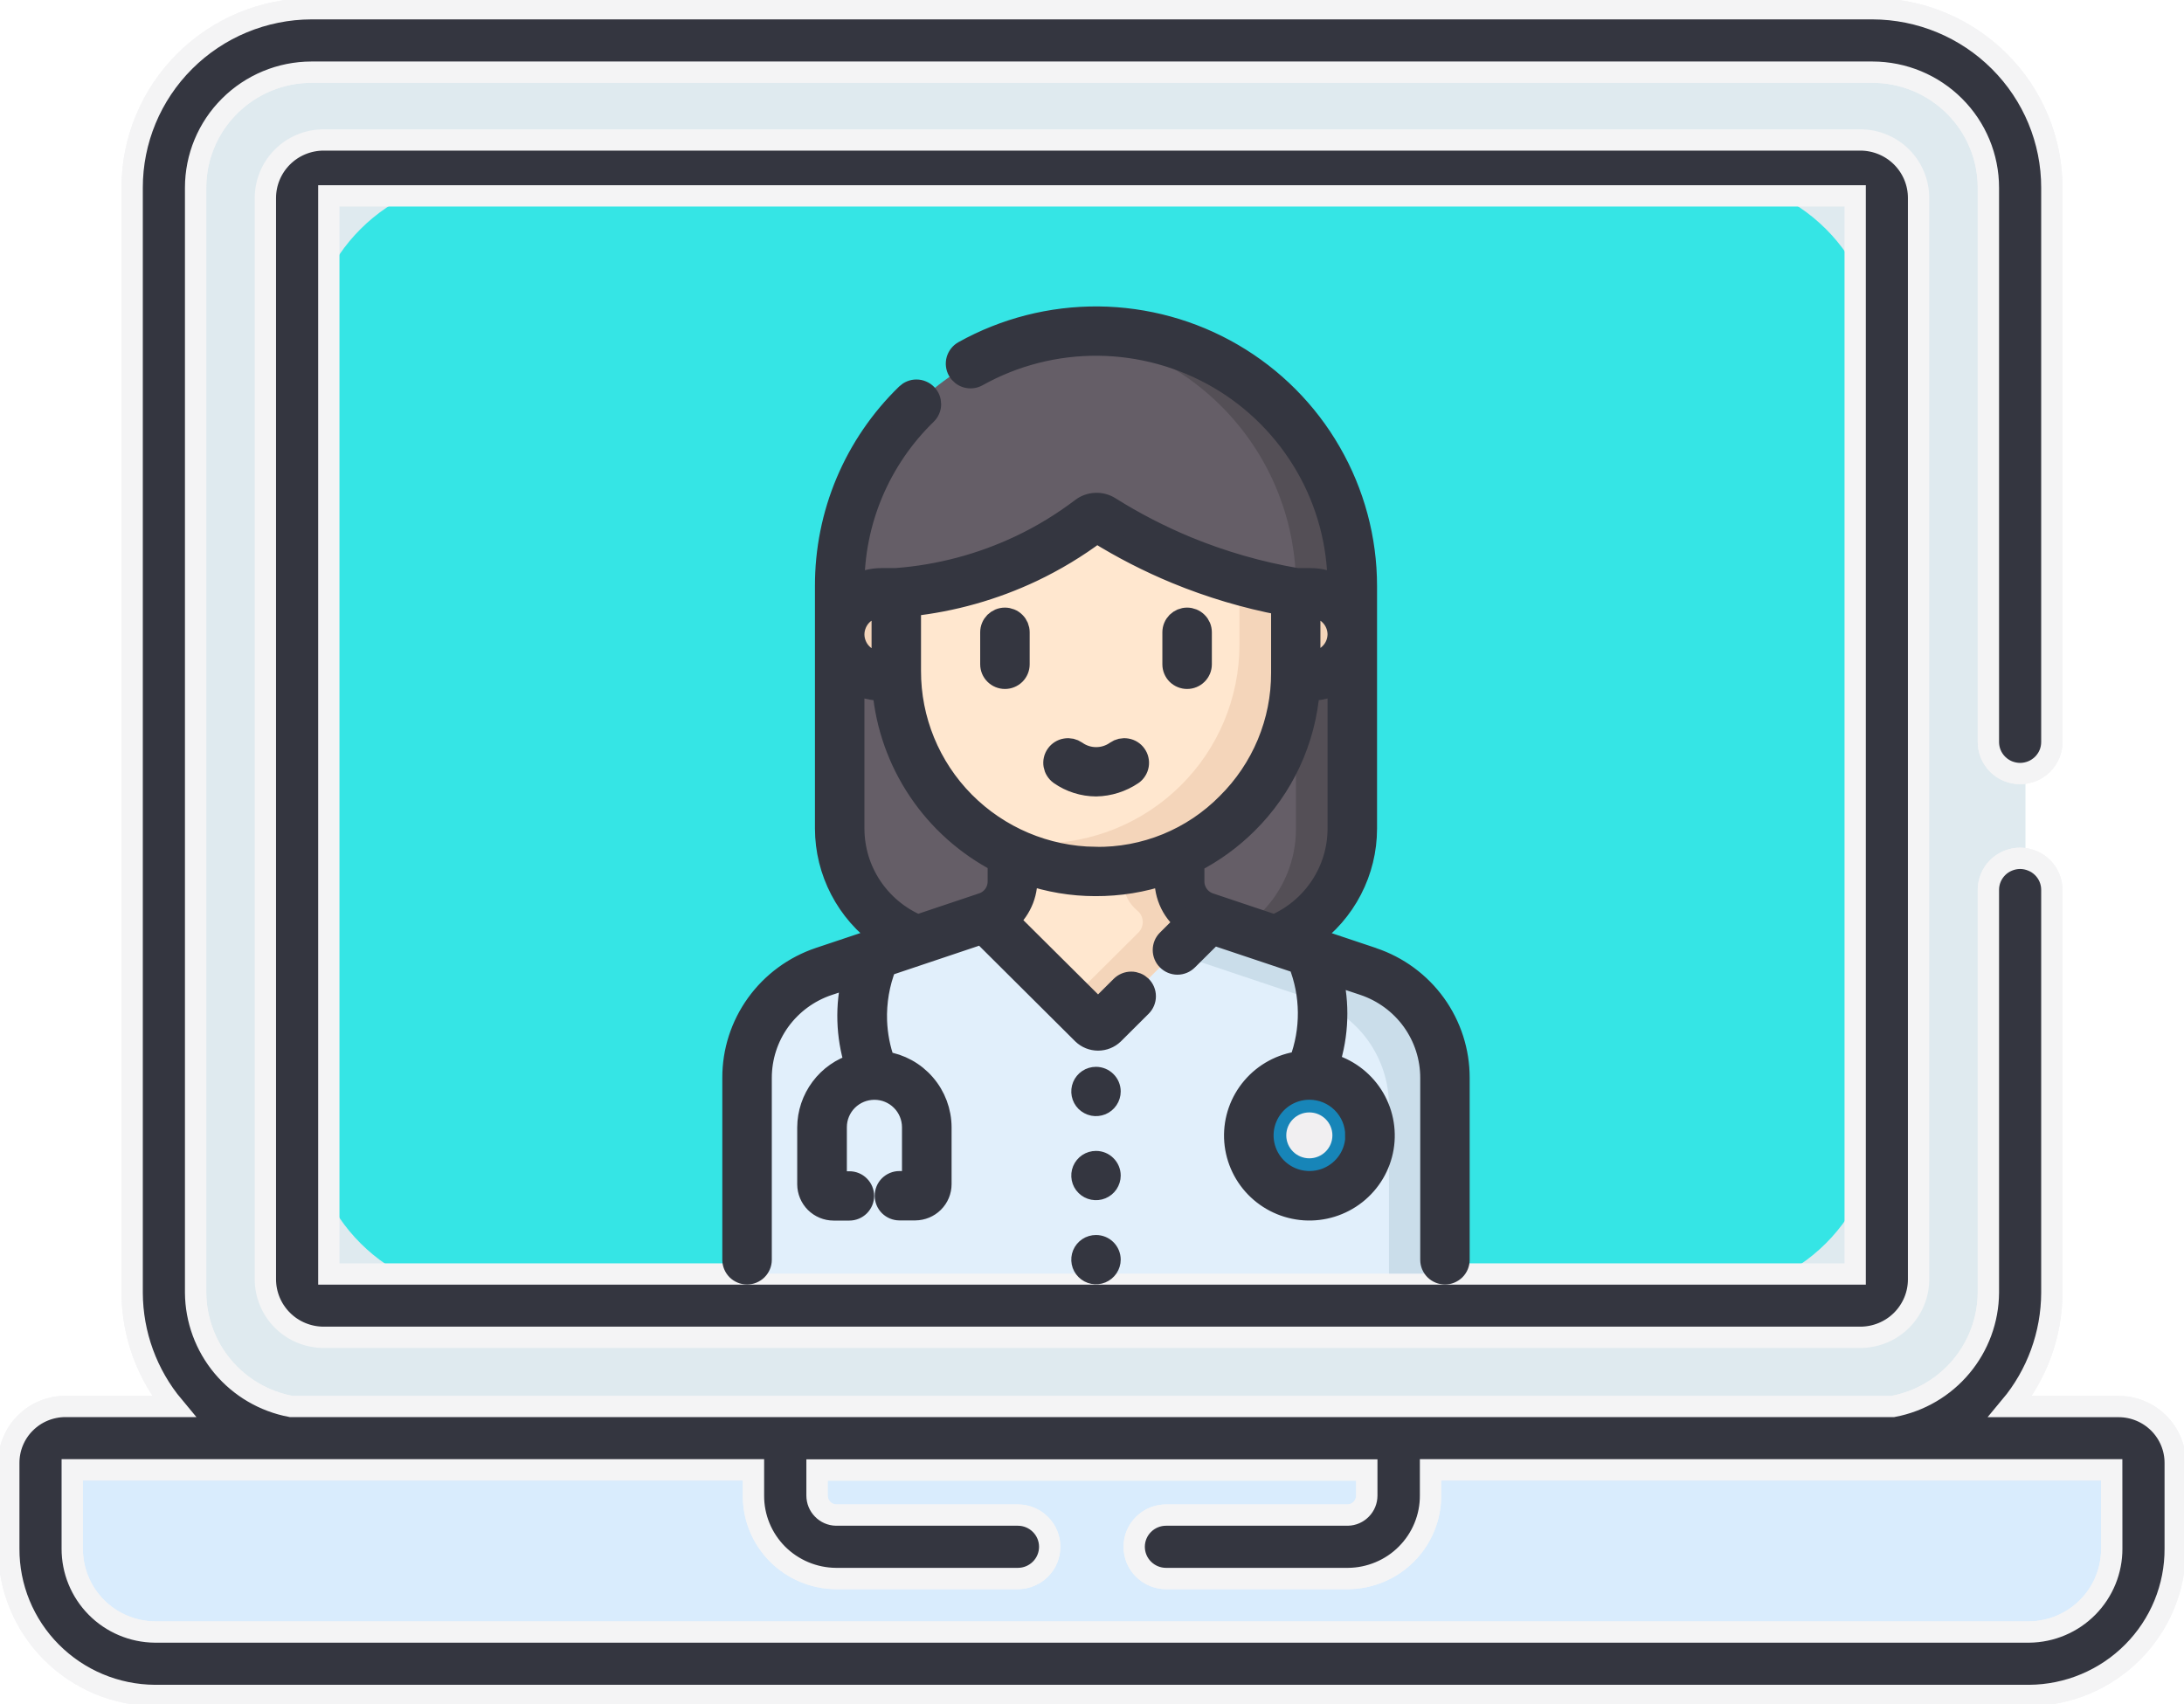 <svg width="41" height="32" viewBox="0 0 41 32" fill="none" xmlns="http://www.w3.org/2000/svg">
<g clip-path="url(#clip0_1_74)">
<path d="M0.635 27.082H40.41V28.534C40.41 29.303 40.102 30.041 39.555 30.584C39.008 31.128 38.267 31.434 37.494 31.434H5.008C3.848 31.434 2.736 30.975 1.916 30.159C1.095 29.343 0.635 28.236 0.635 27.082Z" fill="#D9ECFD"/>
<path d="M34.724 0.564H6.719C4.896 0.564 3.419 2.034 3.419 3.848V23.403C3.419 25.216 4.896 26.687 6.719 26.687H34.724C36.546 26.687 38.024 25.216 38.024 23.403V3.848C38.024 2.034 36.546 0.564 34.724 0.564Z" fill="#DFEAEF"/>
<path d="M31.94 3.335H9.106C7.283 3.335 5.806 4.805 5.806 6.619V21.028C5.806 22.841 7.283 24.312 9.106 24.312H31.94C33.763 24.312 35.24 22.841 35.24 21.028V6.619C35.24 4.805 33.763 3.335 31.94 3.335Z" fill="#35E5E5"/>
<path d="M6.074 25.111H34.926C35.216 25.11 35.494 24.995 35.698 24.791C35.903 24.586 36.018 24.309 36.017 24.021V3.718C36.018 3.43 35.903 3.153 35.698 2.948C35.494 2.744 35.216 2.629 34.926 2.628H6.074C5.784 2.629 5.506 2.744 5.302 2.948C5.097 3.153 4.982 3.43 4.982 3.718C4.982 5.074 4.982 23.457 4.982 24.021C4.982 24.309 5.097 24.586 5.302 24.791C5.506 24.995 5.784 25.11 6.074 25.111ZM34.827 3.678V23.922H6.173V3.678H34.827Z" fill="#343640" stroke="#F4F4F5" stroke-width="0.4"/>
<path d="M39.777 26.411H37.74C38.241 25.811 38.516 25.056 38.519 24.276V16.71C38.519 16.632 38.504 16.555 38.474 16.483C38.444 16.411 38.4 16.346 38.345 16.291C38.289 16.236 38.224 16.192 38.151 16.163C38.079 16.133 38.002 16.117 37.923 16.117C37.845 16.117 37.768 16.133 37.695 16.163C37.623 16.192 37.557 16.236 37.502 16.291C37.447 16.346 37.403 16.411 37.373 16.483C37.343 16.555 37.328 16.632 37.328 16.71V24.275C37.324 24.781 37.144 25.271 36.818 25.66C36.492 26.05 36.041 26.314 35.541 26.409H5.459C4.959 26.314 4.507 26.05 4.181 25.66C3.856 25.271 3.676 24.781 3.672 24.275V3.525C3.672 2.951 3.9 2.4 4.308 1.993C4.715 1.586 5.268 1.356 5.845 1.355H35.154C35.732 1.356 36.285 1.586 36.692 1.993C37.1 2.4 37.328 2.951 37.328 3.525V13.932C37.328 14.01 37.343 14.087 37.373 14.159C37.403 14.231 37.447 14.296 37.502 14.351C37.557 14.406 37.623 14.45 37.695 14.48C37.768 14.509 37.845 14.525 37.923 14.525C38.002 14.525 38.079 14.509 38.151 14.48C38.224 14.45 38.289 14.406 38.345 14.351C38.4 14.296 38.444 14.231 38.474 14.159C38.504 14.087 38.519 14.01 38.519 13.932V3.525C38.52 2.636 38.166 1.783 37.535 1.153C36.904 0.522 36.048 0.167 35.154 0.164H5.845C4.952 0.167 4.096 0.522 3.465 1.153C2.834 1.783 2.48 2.636 2.481 3.525V24.275C2.484 25.055 2.759 25.809 3.26 26.409H1.223C0.941 26.411 0.671 26.523 0.473 26.723C0.274 26.922 0.164 27.192 0.165 27.472V29.076C0.161 29.804 0.448 30.503 0.962 31.02C1.476 31.538 2.175 31.831 2.906 31.836H38.094C38.825 31.831 39.524 31.538 40.038 31.02C40.552 30.503 40.839 29.804 40.835 29.076V27.472C40.836 27.192 40.725 26.923 40.527 26.724C40.328 26.525 40.059 26.412 39.777 26.411ZM39.644 29.076C39.646 29.489 39.484 29.885 39.194 30.179C38.904 30.473 38.508 30.641 38.094 30.645H2.906C2.492 30.641 2.096 30.473 1.806 30.179C1.516 29.885 1.354 29.489 1.356 29.076V27.599H14.145V28.08C14.142 28.491 14.304 28.886 14.594 29.179C14.885 29.471 15.28 29.637 15.693 29.64H19.108C19.267 29.64 19.419 29.577 19.531 29.465C19.643 29.354 19.706 29.202 19.706 29.044C19.706 28.887 19.643 28.735 19.531 28.624C19.419 28.512 19.267 28.449 19.108 28.449H15.695C15.599 28.447 15.508 28.407 15.442 28.338C15.375 28.27 15.338 28.178 15.338 28.083V27.602H25.659V28.083C25.659 28.178 25.622 28.27 25.555 28.338C25.488 28.407 25.398 28.447 25.302 28.449H21.89C21.732 28.449 21.579 28.512 21.467 28.624C21.355 28.735 21.292 28.887 21.292 29.044C21.292 29.202 21.355 29.354 21.467 29.465C21.579 29.577 21.732 29.64 21.89 29.64H25.305C25.51 29.639 25.712 29.597 25.901 29.518C26.09 29.439 26.261 29.324 26.404 29.179C26.548 29.034 26.662 28.863 26.739 28.674C26.817 28.485 26.856 28.284 26.855 28.08V27.599H39.643L39.644 29.076Z" fill="#343640" stroke="#F4F4F5" stroke-width="0.4"/>
<path d="M39.777 26.411H37.74C38.241 25.811 38.516 25.056 38.519 24.276V16.71C38.519 16.632 38.504 16.555 38.474 16.483C38.444 16.411 38.4 16.346 38.345 16.291C38.289 16.236 38.224 16.192 38.151 16.163C38.079 16.133 38.002 16.117 37.923 16.117C37.845 16.117 37.768 16.133 37.695 16.163C37.623 16.192 37.557 16.236 37.502 16.291C37.447 16.346 37.403 16.411 37.373 16.483C37.343 16.555 37.328 16.632 37.328 16.71V24.275C37.324 24.781 37.144 25.271 36.818 25.66C36.492 26.05 36.041 26.314 35.541 26.409H5.459C4.959 26.314 4.507 26.05 4.181 25.66C3.856 25.271 3.676 24.781 3.672 24.275V3.525C3.672 2.951 3.9 2.4 4.308 1.993C4.715 1.586 5.268 1.356 5.845 1.355H35.154C35.732 1.356 36.285 1.586 36.692 1.993C37.1 2.4 37.328 2.951 37.328 3.525V13.932C37.328 14.01 37.343 14.087 37.373 14.159C37.403 14.231 37.447 14.296 37.502 14.351C37.557 14.406 37.623 14.45 37.695 14.48C37.768 14.509 37.845 14.525 37.923 14.525C38.002 14.525 38.079 14.509 38.151 14.48C38.224 14.45 38.289 14.406 38.345 14.351C38.4 14.296 38.444 14.231 38.474 14.159C38.504 14.087 38.519 14.01 38.519 13.932V3.525C38.52 2.636 38.166 1.783 37.535 1.153C36.904 0.522 36.048 0.167 35.154 0.164H5.845C4.952 0.167 4.096 0.522 3.465 1.153C2.834 1.783 2.48 2.636 2.481 3.525V24.275C2.484 25.055 2.759 25.809 3.26 26.409H1.223C0.941 26.411 0.671 26.523 0.473 26.723C0.274 26.922 0.164 27.192 0.165 27.472V29.076C0.161 29.804 0.448 30.503 0.962 31.02C1.476 31.538 2.175 31.831 2.906 31.836H38.094C38.825 31.831 39.524 31.538 40.038 31.02C40.552 30.503 40.839 29.804 40.835 29.076V27.472C40.836 27.192 40.725 26.923 40.527 26.724C40.328 26.525 40.059 26.412 39.777 26.411ZM39.644 29.076C39.646 29.489 39.484 29.885 39.194 30.179C38.904 30.473 38.508 30.641 38.094 30.645H2.906C2.492 30.641 2.096 30.473 1.806 30.179C1.516 29.885 1.354 29.489 1.356 29.076V27.599H14.145V28.08C14.142 28.491 14.304 28.886 14.594 29.179C14.885 29.471 15.28 29.637 15.693 29.64H19.108C19.267 29.64 19.419 29.577 19.531 29.465C19.643 29.354 19.706 29.202 19.706 29.044C19.706 28.887 19.643 28.735 19.531 28.624C19.419 28.512 19.267 28.449 19.108 28.449H15.695C15.599 28.447 15.508 28.407 15.442 28.338C15.375 28.27 15.338 28.178 15.338 28.083V27.602H25.659V28.083C25.659 28.178 25.622 28.27 25.555 28.338C25.488 28.407 25.398 28.447 25.302 28.449H21.89C21.732 28.449 21.579 28.512 21.467 28.624C21.355 28.735 21.292 28.887 21.292 29.044C21.292 29.202 21.355 29.354 21.467 29.465C21.579 29.577 21.732 29.64 21.89 29.64H25.305C25.51 29.639 25.712 29.597 25.901 29.518C26.09 29.439 26.261 29.324 26.404 29.179C26.548 29.034 26.662 28.863 26.739 28.674C26.817 28.485 26.856 28.284 26.855 28.08V27.599H39.643L39.644 29.076Z" fill="#343640" stroke="#F4F4F5" stroke-width="0.4"/>
<path d="M23.145 17.793H18.007C17.412 17.793 16.842 17.558 16.422 17.139C16.001 16.721 15.765 16.153 15.765 15.562V11.005C15.765 9.735 16.272 8.517 17.174 7.62C18.076 6.722 19.3 6.217 20.576 6.217C21.852 6.217 23.076 6.722 23.979 7.62C24.881 8.517 25.388 9.735 25.388 11.005V15.562C25.388 15.855 25.33 16.145 25.217 16.416C25.104 16.687 24.939 16.933 24.731 17.14C24.522 17.347 24.275 17.511 24.003 17.623C23.731 17.735 23.439 17.793 23.145 17.793Z" fill="#655E67"/>
<path d="M20.575 6.217C20.398 6.217 20.221 6.227 20.046 6.246C21.224 6.376 22.312 6.933 23.102 7.812C23.893 8.69 24.329 9.828 24.329 11.008V15.565C24.329 16.157 24.093 16.724 23.672 17.143C23.251 17.561 22.681 17.796 22.086 17.796H23.144C23.739 17.796 24.309 17.561 24.73 17.143C25.15 16.724 25.386 16.157 25.386 15.565V11.005C25.386 10.376 25.262 9.754 25.02 9.173C24.778 8.592 24.424 8.064 23.977 7.62C23.53 7.175 23 6.822 22.416 6.582C21.832 6.341 21.207 6.217 20.575 6.217Z" fill="#544F56"/>
<path d="M27.126 23.564V20.235C27.126 19.795 26.987 19.365 26.729 19.007C26.47 18.649 26.105 18.381 25.685 18.24L24.912 17.981L24.581 18.396L24.228 17.752L22.625 17.216C22.485 17.169 22.364 17.079 22.278 16.96C22.192 16.841 22.145 16.698 22.145 16.551V15.408H19.01V16.551C19.01 16.698 18.964 16.841 18.877 16.96C18.791 17.079 18.67 17.169 18.53 17.216L15.469 18.24C15.049 18.381 14.684 18.649 14.426 19.007C14.167 19.365 14.028 19.795 14.028 20.235V23.564C14.028 23.657 14.065 23.747 14.132 23.812C14.198 23.878 14.287 23.915 14.381 23.915H26.774C26.867 23.915 26.957 23.878 27.023 23.812C27.089 23.747 27.126 23.657 27.126 23.564Z" fill="#E1EFFB"/>
<path d="M25.689 18.24L24.915 17.981L24.585 18.396L24.231 17.752L22.629 17.216C22.489 17.169 22.367 17.079 22.281 16.96C22.195 16.841 22.149 16.698 22.149 16.551V15.408H19.014V15.934H21.094V17.077C21.094 17.224 21.14 17.367 21.226 17.486C21.312 17.606 21.434 17.695 21.574 17.742L24.635 18.767C25.055 18.907 25.419 19.175 25.678 19.533C25.936 19.891 26.075 20.321 26.075 20.762V23.915H26.781C26.874 23.915 26.964 23.878 27.03 23.812C27.096 23.747 27.133 23.657 27.133 23.564V20.235C27.133 19.794 26.993 19.364 26.734 19.006C26.475 18.648 26.11 18.38 25.689 18.24Z" fill="#CADDEA"/>
<path d="M18.498 17.223L20.506 19.221C20.519 19.235 20.535 19.245 20.552 19.252C20.569 19.259 20.587 19.263 20.606 19.263C20.625 19.263 20.643 19.259 20.66 19.252C20.677 19.245 20.693 19.235 20.706 19.221L22.697 17.24L22.62 17.215C22.48 17.168 22.358 17.079 22.272 16.959C22.186 16.84 22.14 16.697 22.14 16.55V15.408H19.005V16.551C19.005 16.698 18.958 16.841 18.872 16.96C18.786 17.079 18.664 17.169 18.524 17.216L18.498 17.223Z" fill="#FFE7CF"/>
<path d="M22.625 17.214C22.485 17.167 22.363 17.078 22.277 16.959C22.191 16.839 22.145 16.696 22.145 16.549V15.408H21.087V16.551C21.088 16.657 21.112 16.761 21.159 16.856C21.205 16.951 21.272 17.035 21.354 17.102C21.384 17.127 21.408 17.158 21.425 17.192C21.442 17.227 21.451 17.265 21.453 17.303C21.454 17.342 21.448 17.381 21.433 17.416C21.419 17.452 21.398 17.485 21.37 17.512L20.083 18.793L20.512 19.22C20.525 19.233 20.541 19.243 20.558 19.25C20.575 19.257 20.593 19.261 20.612 19.261C20.63 19.261 20.649 19.257 20.666 19.25C20.683 19.243 20.699 19.233 20.712 19.22L22.703 17.239L22.625 17.214Z" fill="#F4D5BA"/>
<path d="M24.581 22.452C25.21 22.452 25.72 21.945 25.72 21.319C25.72 20.693 25.21 20.186 24.581 20.186C23.952 20.186 23.442 20.693 23.442 21.319C23.442 21.945 23.952 22.452 24.581 22.452Z" fill="#1785B8"/>
<path d="M24.58 21.75C24.819 21.75 25.013 21.557 25.013 21.319C25.013 21.081 24.819 20.888 24.58 20.888C24.341 20.888 24.147 21.081 24.147 21.319C24.147 21.557 24.341 21.75 24.58 21.75Z" fill="#F1EFF1"/>
<path d="M24.601 12.693H24.323V11.133H24.601C24.709 11.126 24.816 11.141 24.917 11.177C25.018 11.213 25.111 11.27 25.189 11.343C25.268 11.416 25.33 11.504 25.373 11.602C25.416 11.7 25.438 11.806 25.438 11.913C25.438 12.02 25.416 12.126 25.373 12.224C25.33 12.322 25.268 12.41 25.189 12.483C25.111 12.556 25.018 12.613 24.917 12.649C24.816 12.685 24.709 12.7 24.601 12.693Z" fill="#F4D5BA"/>
<path d="M24.324 11.131V12.633C24.322 13.123 24.222 13.607 24.031 14.059C23.84 14.51 23.562 14.92 23.212 15.265C22.862 15.609 22.448 15.882 21.992 16.067C21.536 16.252 21.048 16.346 20.556 16.343C20.063 16.34 19.576 16.241 19.123 16.051C18.669 15.861 18.257 15.585 17.911 15.236C17.565 14.888 17.291 14.475 17.105 14.022C16.919 13.568 16.825 13.083 16.827 12.593V11.131C17.673 11.068 18.5 10.849 19.266 10.487C19.691 10.285 20.094 10.04 20.468 9.755C20.5 9.731 20.538 9.717 20.578 9.716C20.618 9.714 20.657 9.724 20.691 9.746C21.797 10.442 23.031 10.913 24.321 11.131H24.324Z" fill="#FFE7CF"/>
<path d="M23.268 10.893V12.108C23.268 12.599 23.17 13.085 22.981 13.539C22.792 13.992 22.515 14.404 22.165 14.75C21.816 15.097 21.401 15.371 20.945 15.558C20.488 15.745 20 15.84 19.506 15.838C19.136 15.838 18.767 15.783 18.413 15.674C19.04 16.123 19.792 16.366 20.564 16.368C21.057 16.369 21.546 16.274 22.002 16.087C22.459 15.901 22.873 15.626 23.223 15.28C23.572 14.933 23.849 14.522 24.039 14.068C24.228 13.615 24.325 13.129 24.325 12.638V11.135C23.968 11.073 23.615 10.992 23.268 10.893Z" fill="#F4D5BA"/>
<path d="M16.549 12.693H16.827V11.133H16.549C16.442 11.126 16.334 11.141 16.233 11.177C16.132 11.213 16.04 11.27 15.961 11.343C15.883 11.416 15.82 11.504 15.778 11.602C15.735 11.7 15.713 11.806 15.713 11.913C15.713 12.02 15.735 12.126 15.778 12.224C15.82 12.322 15.883 12.41 15.961 12.483C16.04 12.556 16.132 12.613 16.233 12.649C16.334 12.685 16.442 12.7 16.549 12.693Z" fill="#F4D5BA"/>
<path d="M20.575 21.811C20.523 21.811 20.471 21.826 20.428 21.855C20.385 21.884 20.351 21.925 20.331 21.973C20.311 22.021 20.306 22.074 20.316 22.125C20.326 22.176 20.351 22.223 20.388 22.259C20.425 22.296 20.472 22.321 20.523 22.331C20.574 22.341 20.628 22.336 20.676 22.316C20.724 22.296 20.765 22.263 20.794 22.22C20.823 22.176 20.839 22.125 20.839 22.074C20.839 22.004 20.811 21.937 20.761 21.888C20.712 21.838 20.645 21.811 20.575 21.811ZM20.575 20.232C20.523 20.232 20.471 20.247 20.428 20.276C20.385 20.305 20.351 20.346 20.331 20.394C20.311 20.442 20.306 20.495 20.316 20.546C20.326 20.597 20.351 20.644 20.388 20.681C20.425 20.717 20.472 20.742 20.523 20.753C20.574 20.763 20.628 20.757 20.676 20.738C20.724 20.718 20.765 20.684 20.794 20.641C20.823 20.598 20.839 20.547 20.839 20.495C20.839 20.425 20.811 20.358 20.761 20.309C20.712 20.26 20.645 20.232 20.575 20.232ZM20.575 23.39C20.523 23.39 20.471 23.405 20.428 23.434C20.385 23.463 20.351 23.504 20.331 23.552C20.311 23.6 20.306 23.653 20.316 23.704C20.326 23.755 20.351 23.801 20.388 23.838C20.425 23.875 20.472 23.9 20.523 23.91C20.574 23.92 20.628 23.915 20.676 23.895C20.724 23.875 20.765 23.841 20.794 23.798C20.823 23.755 20.839 23.704 20.839 23.652C20.839 23.583 20.811 23.516 20.761 23.466C20.712 23.417 20.645 23.39 20.575 23.39ZM25.773 17.992L24.596 17.598C24.922 17.366 25.188 17.06 25.371 16.706C25.555 16.351 25.651 15.959 25.651 15.56V11.003C25.651 10.121 25.418 9.256 24.977 8.492C24.537 7.727 23.903 7.091 23.138 6.646C22.374 6.201 21.506 5.963 20.621 5.954C19.735 5.946 18.863 6.169 18.09 6.6C18.029 6.634 17.984 6.691 17.965 6.758C17.946 6.825 17.955 6.897 17.989 6.958C18.024 7.019 18.081 7.064 18.148 7.083C18.216 7.102 18.288 7.093 18.349 7.059C19.042 6.672 19.823 6.473 20.617 6.48C21.41 6.488 22.188 6.701 22.873 7.1C23.558 7.499 24.125 8.07 24.52 8.755C24.915 9.44 25.122 10.216 25.122 11.005C24.964 10.915 24.784 10.867 24.602 10.867H24.348C23.64 10.746 22.948 10.547 22.285 10.274C21.78 10.065 21.294 9.814 20.831 9.523C20.752 9.474 20.659 9.449 20.565 9.454C20.471 9.458 20.381 9.49 20.306 9.547C19.947 9.82 19.56 10.056 19.151 10.25C18.418 10.597 17.625 10.807 16.815 10.867H16.548C16.366 10.867 16.186 10.915 16.028 11.005C16.026 10.404 16.145 9.808 16.379 9.253C16.613 8.699 16.956 8.196 17.389 7.776C17.414 7.752 17.434 7.723 17.447 7.691C17.461 7.66 17.468 7.626 17.468 7.591C17.468 7.556 17.462 7.522 17.449 7.49C17.436 7.458 17.417 7.429 17.392 7.404C17.368 7.38 17.339 7.36 17.307 7.347C17.275 7.333 17.241 7.326 17.206 7.326C17.172 7.325 17.137 7.332 17.105 7.345C17.073 7.358 17.044 7.377 17.019 7.401C16.536 7.87 16.152 8.431 15.891 9.05C15.63 9.669 15.497 10.334 15.499 11.005V15.56C15.5 15.959 15.597 16.351 15.781 16.705C15.965 17.059 16.231 17.364 16.558 17.595L15.38 17.989C14.907 18.148 14.496 18.45 14.205 18.854C13.914 19.258 13.758 19.743 13.76 20.239V23.656C13.76 23.725 13.788 23.792 13.837 23.842C13.887 23.891 13.954 23.919 14.024 23.919C14.094 23.919 14.162 23.891 14.211 23.842C14.261 23.792 14.289 23.725 14.289 23.656V20.239C14.289 19.854 14.41 19.478 14.636 19.165C14.863 18.852 15.182 18.617 15.549 18.494L16.009 18.341C15.874 18.882 15.891 19.45 16.056 19.983C15.799 20.059 15.574 20.216 15.414 20.431C15.254 20.645 15.167 20.904 15.166 21.171V22.239C15.167 22.366 15.218 22.488 15.308 22.578C15.399 22.668 15.521 22.719 15.649 22.719H15.945C16.015 22.719 16.083 22.691 16.132 22.642C16.182 22.592 16.21 22.526 16.21 22.456C16.21 22.386 16.182 22.319 16.132 22.27C16.083 22.22 16.015 22.193 15.945 22.193H15.698V21.165C15.698 20.975 15.774 20.794 15.908 20.66C16.043 20.526 16.225 20.451 16.416 20.451C16.606 20.451 16.788 20.526 16.922 20.66C17.057 20.794 17.132 20.976 17.133 21.165V22.189H16.885C16.815 22.189 16.748 22.217 16.698 22.266C16.648 22.316 16.621 22.383 16.621 22.453C16.621 22.522 16.648 22.589 16.698 22.639C16.748 22.688 16.815 22.716 16.885 22.716H17.181C17.309 22.715 17.432 22.665 17.522 22.575C17.613 22.485 17.664 22.363 17.664 22.235V21.168C17.663 20.871 17.556 20.584 17.361 20.359C17.167 20.134 16.898 19.986 16.603 19.942C16.513 19.694 16.463 19.433 16.453 19.17C16.441 18.816 16.501 18.463 16.631 18.134L18.434 17.529L20.327 19.413C20.404 19.487 20.507 19.528 20.614 19.528C20.721 19.528 20.824 19.487 20.901 19.413L21.423 18.893C21.472 18.844 21.5 18.777 21.5 18.707C21.5 18.637 21.472 18.57 21.423 18.521C21.398 18.497 21.369 18.477 21.337 18.464C21.305 18.451 21.271 18.444 21.236 18.444C21.166 18.444 21.099 18.472 21.049 18.521L20.614 18.954L18.934 17.284C19.055 17.175 19.148 17.039 19.207 16.887C19.265 16.735 19.287 16.572 19.271 16.41C19.686 16.553 20.122 16.627 20.561 16.627C21.01 16.629 21.456 16.557 21.881 16.412C21.862 16.582 21.886 16.754 21.952 16.912C22.017 17.07 22.122 17.208 22.256 17.315L21.917 17.653C21.867 17.702 21.84 17.769 21.84 17.839C21.84 17.908 21.867 17.975 21.917 18.024C21.967 18.074 22.034 18.102 22.104 18.102C22.174 18.102 22.241 18.074 22.291 18.024L22.773 17.545L24.383 18.084C24.62 18.679 24.625 19.34 24.399 19.938C24.054 19.983 23.738 20.154 23.512 20.419C23.287 20.683 23.168 21.02 23.179 21.367C23.191 21.713 23.331 22.043 23.573 22.292C23.815 22.541 24.141 22.692 24.488 22.715C24.836 22.738 25.179 22.631 25.452 22.416C25.725 22.201 25.908 21.892 25.965 21.551C26.022 21.209 25.949 20.858 25.761 20.567C25.573 20.276 25.282 20.064 24.946 19.974C25.121 19.43 25.141 18.847 25.003 18.292L25.602 18.492C25.97 18.616 26.289 18.851 26.515 19.164C26.741 19.478 26.862 19.854 26.862 20.239V23.656C26.862 23.725 26.889 23.792 26.939 23.842C26.989 23.891 27.056 23.919 27.126 23.919C27.196 23.919 27.263 23.891 27.313 23.842C27.363 23.792 27.39 23.725 27.39 23.656V20.239C27.391 19.743 27.235 19.259 26.944 18.855C26.653 18.452 26.242 18.15 25.769 17.992H25.773ZM24.588 11.394H24.601C24.739 11.395 24.871 11.449 24.968 11.546C25.066 11.643 25.121 11.774 25.122 11.911C25.121 11.98 25.107 12.048 25.08 12.111C25.053 12.175 25.013 12.232 24.963 12.28C24.914 12.328 24.855 12.366 24.79 12.391C24.726 12.416 24.657 12.429 24.588 12.427V11.394ZM16.028 11.911C16.028 11.842 16.043 11.774 16.07 11.71C16.097 11.647 16.136 11.589 16.186 11.541C16.236 11.493 16.294 11.456 16.359 11.43C16.424 11.405 16.492 11.393 16.562 11.394V12.431C16.492 12.433 16.424 12.421 16.359 12.395C16.294 12.37 16.236 12.332 16.186 12.284C16.136 12.236 16.097 12.179 16.07 12.115C16.043 12.052 16.028 11.984 16.028 11.915V11.911ZM18.741 16.551C18.741 16.643 18.713 16.732 18.659 16.807C18.605 16.881 18.529 16.937 18.441 16.966L17.228 17.373C16.873 17.22 16.571 16.968 16.358 16.648C16.144 16.327 16.03 15.951 16.028 15.566V12.819C16.195 12.914 16.385 12.962 16.578 12.957C16.639 13.631 16.869 14.28 17.247 14.843C17.624 15.406 18.139 15.866 18.741 16.181V16.551ZM20.562 16.101C19.636 16.091 18.751 15.716 18.1 15.059C17.45 14.402 17.087 13.516 17.09 12.594V11.373C17.884 11.288 18.658 11.069 19.379 10.728C19.806 10.525 20.212 10.28 20.59 9.997C21.065 10.293 21.564 10.549 22.082 10.763C22.72 11.026 23.384 11.224 24.062 11.353V12.635C24.063 13.091 23.973 13.543 23.797 13.965C23.621 14.386 23.363 14.769 23.038 15.09C22.716 15.417 22.33 15.675 21.905 15.849C21.479 16.023 21.023 16.109 20.563 16.102L20.562 16.101ZM23.924 17.373L22.71 16.966C22.622 16.937 22.547 16.881 22.493 16.807C22.439 16.732 22.41 16.643 22.41 16.551V16.188C22.779 15.999 23.116 15.754 23.41 15.462C24.087 14.793 24.501 13.904 24.575 12.957C24.767 12.961 24.956 12.913 25.122 12.819V15.56C25.122 15.945 25.008 16.322 24.795 16.644C24.582 16.966 24.279 17.22 23.924 17.373ZM25.456 21.319C25.456 21.491 25.405 21.659 25.309 21.802C25.213 21.945 25.077 22.056 24.918 22.122C24.758 22.188 24.582 22.205 24.413 22.172C24.244 22.139 24.088 22.056 23.965 21.934C23.843 21.813 23.76 21.658 23.726 21.49C23.692 21.321 23.709 21.146 23.775 20.988C23.841 20.829 23.953 20.693 24.096 20.597C24.24 20.501 24.408 20.45 24.581 20.45C24.813 20.45 25.035 20.542 25.198 20.705C25.362 20.869 25.454 21.09 25.454 21.32L25.456 21.319ZM22.285 11.609C22.25 11.609 22.216 11.616 22.184 11.629C22.152 11.643 22.123 11.662 22.098 11.686C22.074 11.711 22.054 11.74 22.041 11.772C22.028 11.803 22.021 11.838 22.021 11.872V12.474C22.021 12.544 22.049 12.611 22.098 12.66C22.148 12.709 22.215 12.737 22.285 12.737C22.356 12.737 22.423 12.709 22.472 12.66C22.522 12.611 22.55 12.544 22.55 12.474V11.872C22.55 11.838 22.543 11.803 22.53 11.771C22.516 11.739 22.497 11.71 22.472 11.686C22.448 11.662 22.418 11.642 22.386 11.629C22.354 11.616 22.32 11.609 22.285 11.609ZM20.953 14.109C20.844 14.187 20.713 14.229 20.578 14.229C20.443 14.229 20.312 14.187 20.203 14.109C20.174 14.089 20.142 14.075 20.108 14.067C20.075 14.06 20.04 14.059 20.005 14.065C19.971 14.07 19.938 14.083 19.909 14.101C19.879 14.12 19.854 14.143 19.834 14.172C19.814 14.2 19.799 14.232 19.792 14.265C19.784 14.299 19.783 14.334 19.789 14.368C19.795 14.402 19.807 14.435 19.826 14.464C19.844 14.493 19.868 14.519 19.896 14.539C20.096 14.679 20.334 14.754 20.578 14.755C20.821 14.75 21.058 14.675 21.259 14.539C21.288 14.519 21.312 14.493 21.33 14.464C21.349 14.435 21.361 14.402 21.367 14.368C21.373 14.334 21.372 14.299 21.364 14.265C21.357 14.232 21.342 14.2 21.322 14.172C21.302 14.143 21.277 14.12 21.247 14.101C21.218 14.083 21.185 14.07 21.151 14.065C21.116 14.059 21.081 14.06 21.048 14.067C21.014 14.075 20.982 14.089 20.953 14.109ZM18.865 11.609C18.831 11.609 18.796 11.616 18.764 11.629C18.732 11.643 18.703 11.662 18.678 11.686C18.654 11.711 18.634 11.74 18.621 11.772C18.608 11.803 18.601 11.838 18.601 11.872V12.474C18.601 12.544 18.629 12.611 18.679 12.66C18.728 12.709 18.796 12.737 18.866 12.737C18.936 12.737 19.003 12.709 19.053 12.66C19.102 12.611 19.13 12.544 19.13 12.474V11.872C19.13 11.838 19.123 11.803 19.11 11.771C19.096 11.739 19.077 11.71 19.052 11.686C19.028 11.662 18.999 11.642 18.966 11.629C18.934 11.616 18.9 11.609 18.865 11.609Z" fill="#343640" stroke="#343640" stroke-width="0.4"/>
</g>
<defs>
<clipPath id="clip0_1_74">
<rect width="41" height="32" fill="white"/>
</clipPath>
</defs>
</svg>
